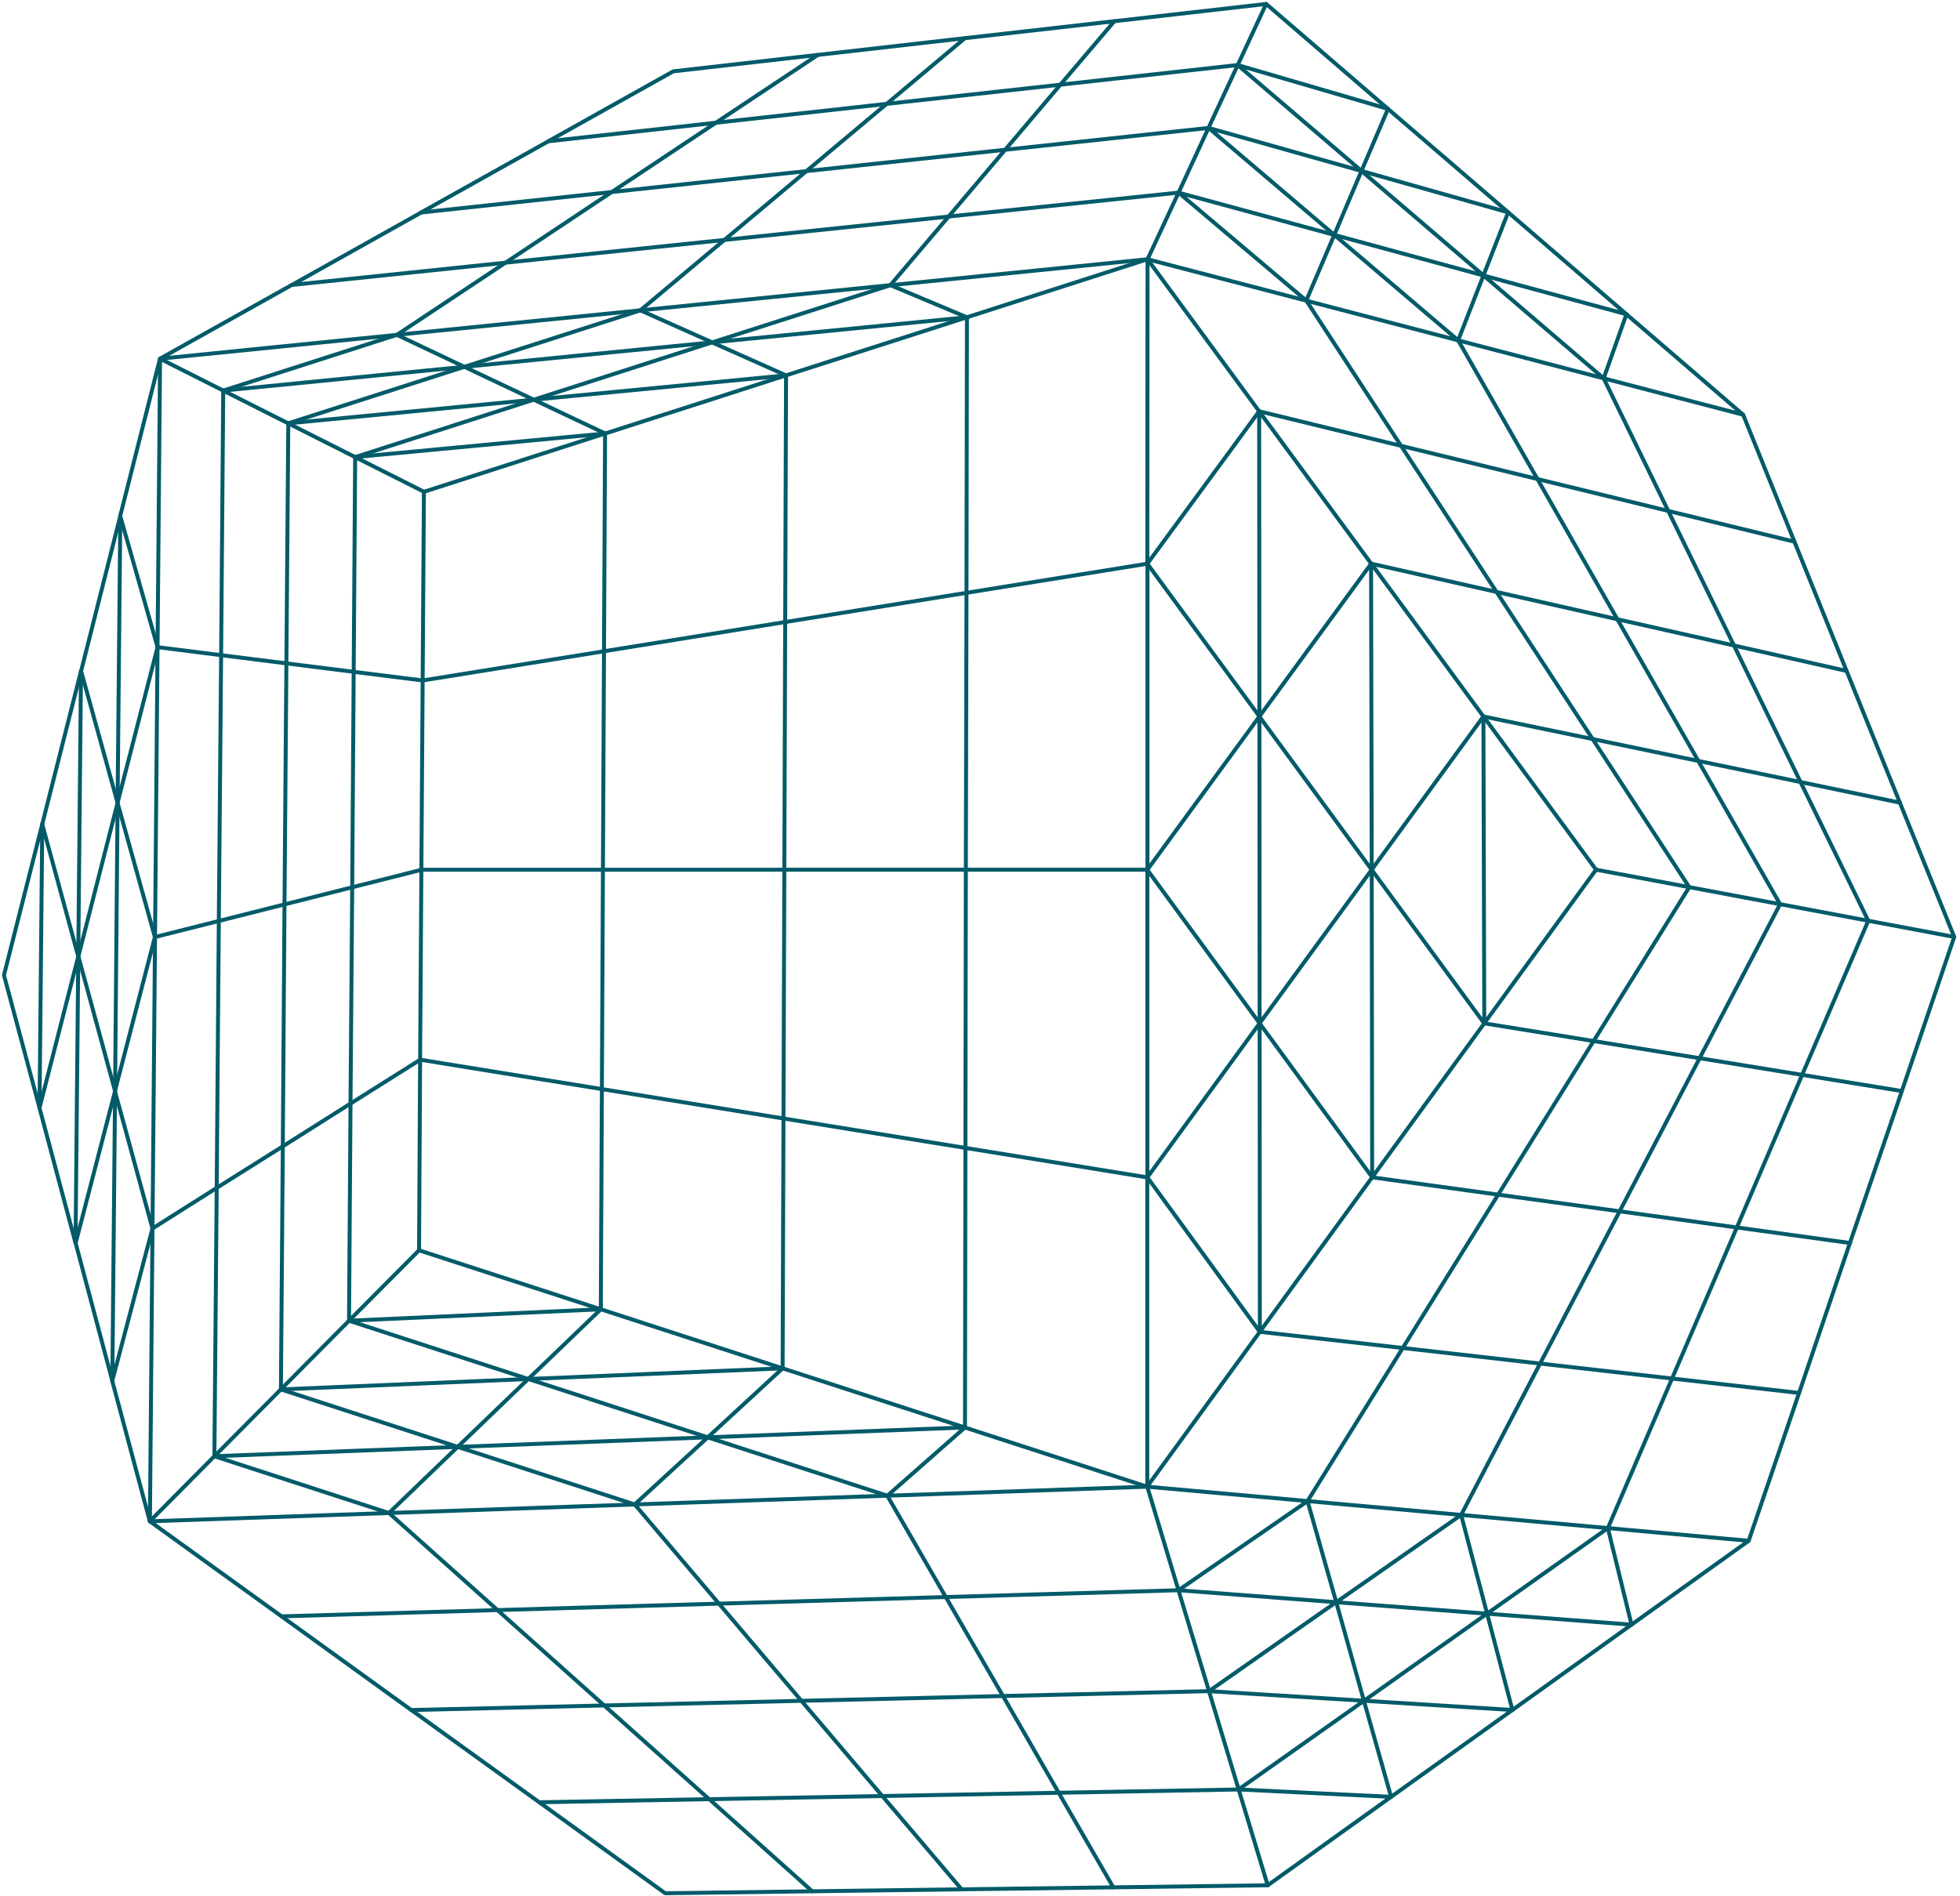 <?xml version="1.0" encoding="UTF-8"?> <svg xmlns="http://www.w3.org/2000/svg" width="495" height="479" viewBox="0 0 495 479" fill="none"><path d="M346.266 142.391L346.43 219.693L346.54 297.417" stroke="#035B6A" stroke-linecap="round" stroke-linejoin="round"></path><path d="M289.793 142.398V219.701" stroke="#035B6A" stroke-linecap="round" stroke-linejoin="round"></path><path d="M318.003 103.892L318.059 180.985L289.77 219.706V297.422L318.17 336.438L354.296 340.529L388.977 344.464L422.269 348.238L454.338 351.878" stroke="#035B6A" stroke-linecap="round" stroke-linejoin="round"></path><path d="M38.516 310.331L39.152 236.718L39.788 163.481L40.425 90.61" stroke="#035B6A" stroke-linecap="round" stroke-linejoin="round"></path><path d="M28.371 348.833L29.06 275.633L29.695 202.805L30.384 130.342" stroke="#035B6A" stroke-linecap="round" stroke-linejoin="round"></path><path d="M19.078 314.042L19.766 241.615L20.454 169.547" stroke="#035B6A" stroke-linecap="round" stroke-linejoin="round"></path><path d="M9.984 279.877L10.671 208.209" stroke="#035B6A" stroke-linecap="round" stroke-linejoin="round"></path><path d="M244.198 80.154L244.089 149.753L243.926 219.7L243.817 289.983L243.709 360.592L224.11 377.834L160.32 380.049L98.268 382.21" stroke="#035B6A" stroke-linecap="round" stroke-linejoin="round"></path><path d="M54.145 367.871L54.729 300.094L55.261 232.642L55.845 165.509L56.376 98.667" stroke="#035B6A" stroke-linecap="round" stroke-linejoin="round"></path><path d="M243.675 360.602L178.749 363.094L133.419 348.36L88.144 333.638" stroke="#035B6A" stroke-linecap="round" stroke-linejoin="round"></path><path d="M197.668 345.665L133.403 348.36L115.582 365.506" stroke="#035B6A" stroke-linecap="round" stroke-linejoin="round"></path><path d="M89.676 115.467L152.807 109.519" stroke="#035B6A" stroke-linecap="round" stroke-linejoin="round"></path><path d="M198.516 94.826L198.3 157.136L198.084 219.706L197.868 282.562L197.652 345.666L178.749 363.095L160.277 380.054" stroke="#035B6A" stroke-linecap="round" stroke-linejoin="round"></path><path d="M72.781 106.945L134.784 100.972L198.515 94.826" stroke="#035B6A" stroke-linecap="round" stroke-linejoin="round"></path><path d="M100.238 84.582L161.714 78.395L224.862 72.036L239.576 54.702L297.652 48.661L329.923 75.954L353.833 112.623L388.278 121.005L408.454 156.419L428.908 192.223L454.77 197.568L479.85 202.769" stroke="#035B6A" stroke-linecap="round" stroke-linejoin="round"></path><path d="M70.945 350.979L71.425 289.58L71.85 228.447L72.329 167.569L72.809 106.942" stroke="#035B6A" stroke-linecap="round" stroke-linejoin="round"></path><path d="M56.395 98.665L117.27 92.661L134.805 100.968L152.84 109.514L198.51 94.825L244.18 80.158L289.795 65.492L329.915 75.957L368.26 85.985L404.996 95.569L440.234 104.769" stroke="#035B6A" stroke-linecap="round" stroke-linejoin="round"></path><path d="M37.84 384.311L98.233 382.213L115.589 365.508L178.72 363.094L224.11 377.844L289.704 375.561L318.176 336.44L318.121 258.51L318.066 180.99L289.759 142.4L289.814 65.494L297.643 48.669L305.2 32.325L312.591 16.43L319.764 1.001" stroke="#035B6A" stroke-linecap="round" stroke-linejoin="round"></path><path d="M40.434 90.614L100.241 84.589L117.28 92.669L161.718 78.402L182.934 60.616L203.65 43.231L223.919 26.241L267.799 21.391L312.571 16.43L343.867 43.203L374.661 69.588L405.01 95.576L421.326 129.082L437.92 163.067L454.737 197.576L471.833 232.603L455.127 271.538L438.644 310.084L422.273 348.24L406.068 386.029L375.552 407.64L344.479 429.642L312.794 452.055L267.41 452.88L222.805 453.709L179.092 454.506L152.585 430.828L125.633 406.733L98.236 382.214L54.133 367.87" stroke="#035B6A" stroke-linecap="round" stroke-linejoin="round"></path><path d="M152.81 109.519L152.541 164.521L152.273 219.722L152.004 275.121L151.735 330.747L133.414 348.359L70.927 350.987L54.164 367.868" stroke="#035B6A" stroke-linecap="round" stroke-linejoin="round"></path><path d="M88.148 333.638L88.522 278.797L88.949 224.143L89.322 169.703L89.696 115.465" stroke="#035B6A" stroke-linecap="round" stroke-linejoin="round"></path><path d="M151.721 330.745L105.789 315.837" stroke="#035B6A" stroke-linecap="round" stroke-linejoin="round"></path><path d="M374.652 180.984L403.077 219.692L426.626 224.103" stroke="#035B6A" stroke-linecap="round" stroke-linejoin="round"></path><path d="M403.089 219.689L374.85 258.501" stroke="#035B6A" stroke-linecap="round" stroke-linejoin="round"></path><path d="M318.035 180.986L346.405 219.696L374.832 258.506L402.478 262.988L429.232 267.319L455.15 271.532L480.288 275.612" stroke="#035B6A" stroke-linecap="round" stroke-linejoin="round"></path><path d="M374.639 180.985L346.433 219.691L318.117 258.507L289.746 297.428V375.557L297.624 401.719L305.336 427.214L312.828 452.054L320.155 476.25" stroke="#035B6A" stroke-linecap="round" stroke-linejoin="round"></path><path d="M346.32 142.383L374.636 180.985L374.857 258.504L346.54 297.409L318.168 336.436" stroke="#035B6A" stroke-linecap="round" stroke-linejoin="round"></path><path d="M346.301 142.385L318.074 180.979" stroke="#035B6A" stroke-linecap="round" stroke-linejoin="round"></path><path d="M115.603 365.505L70.93 350.985" stroke="#035B6A" stroke-linecap="round" stroke-linejoin="round"></path><path d="M72.781 106.945L117.285 92.665L179.828 86.492L198.515 94.826" stroke="#035B6A" stroke-linecap="round" stroke-linejoin="round"></path><path d="M289.749 297.426L243.802 289.982L197.91 282.555L151.963 275.118L106.125 267.702L88.499 278.796L71.419 289.584L54.721 300.088L38.514 310.331L37.859 384.305" stroke="#035B6A" stroke-linecap="round" stroke-linejoin="round"></path><path d="M56.383 98.664L100.245 84.582L127.679 66.357L154.505 48.502L203.677 43.225L253.9 37.827L305.229 32.318L336.977 59.343L374.644 69.587L410.763 79.383" stroke="#035B6A" stroke-linecap="round" stroke-linejoin="round"></path><path d="M426.626 224.102L402.468 262.983L378.365 301.785L354.262 340.533L330.215 379.197L337.473 404.746L344.455 429.641L351.325 453.921" stroke="#035B6A" stroke-linecap="round" stroke-linejoin="round"></path><path d="M297.641 48.665L336.986 59.346L368.272 85.987L388.278 121.014L421.343 129.077L453.186 136.841" stroke="#035B6A" stroke-linecap="round" stroke-linejoin="round"></path><path d="M305.242 32.317L343.887 43.199L380.878 53.641" stroke="#035B6A" stroke-linecap="round" stroke-linejoin="round"></path><path d="M330.241 379.197L297.625 401.722" stroke="#035B6A" stroke-linecap="round" stroke-linejoin="round"></path><path d="M312.574 16.428L350.539 27.51" stroke="#035B6A" stroke-linecap="round" stroke-linejoin="round"></path><path d="M351.342 453.916L312.824 452.048" stroke="#035B6A" stroke-linecap="round" stroke-linejoin="round"></path><path d="M242.85 477.275L205.125 477.77L179.124 454.499L136.188 455.286L103.891 431.983" stroke="#035B6A" stroke-linecap="round" stroke-linejoin="round"></path><path d="M381.965 431.974L344.474 429.641L305.328 427.215" stroke="#035B6A" stroke-linecap="round" stroke-linejoin="round"></path><path d="M73.715 71.986L106.371 53.679L154.51 48.505L180.788 31.011L206.575 13.865L243.701 9.64L281.428 5.36" stroke="#035B6A" stroke-linecap="round" stroke-linejoin="round"></path><path d="M205.12 477.773L167.988 478.265L136.207 455.294" stroke="#035B6A" stroke-linecap="round" stroke-linejoin="round"></path><path d="M318.008 103.898L353.848 112.631L377.945 149.533L408.443 156.429L437.939 163.068L466.377 169.496" stroke="#035B6A" stroke-linecap="round" stroke-linejoin="round"></path><path d="M106.352 53.674L138.489 35.689L180.778 31.009L223.936 26.238L243.696 9.637" stroke="#035B6A" stroke-linecap="round" stroke-linejoin="round"></path><path d="M412.045 410.415L375.535 407.643L337.42 404.75L305.334 427.215L253.279 428.443L202.386 429.655L152.598 430.828L103.862 431.989L71.113 408.324" stroke="#035B6A" stroke-linecap="round" stroke-linejoin="round"></path><path d="M138.465 35.693L170.035 18.022L206.579 13.864" stroke="#035B6A" stroke-linecap="round" stroke-linejoin="round"></path><path d="M28.373 348.833L19.102 314.032L29.061 275.633L19.79 241.606L29.697 202.805L20.479 169.54L30.386 130.342" stroke="#035B6A" stroke-linecap="round" stroke-linejoin="round"></path><path d="M441.623 389.228L406.102 386.025L368.972 382.695L330.233 379.199L289.717 375.563L243.652 360.601L197.642 345.665L151.743 330.747L88.139 333.638L70.934 350.988" stroke="#035B6A" stroke-linecap="round" stroke-linejoin="round"></path><path d="M19.078 314.042L9.977 279.879L19.766 241.615L10.664 208.214L20.454 169.547" stroke="#035B6A" stroke-linecap="round" stroke-linejoin="round"></path><path d="M9.986 279.877L1 246.345L10.673 208.209" stroke="#035B6A" stroke-linecap="round" stroke-linejoin="round"></path><path d="M374.648 180.989L402.223 186.694L426.616 224.104L449.558 228.413L471.829 232.599L493.543 236.68" stroke="#035B6A" stroke-linecap="round" stroke-linejoin="round"></path><path d="M281.165 476.777L267.372 452.883L253.307 428.443L238.86 403.442L224.086 377.841" stroke="#035B6A" stroke-linecap="round" stroke-linejoin="round"></path><path d="M369.008 382.694L375.569 407.643L381.964 431.974" stroke="#035B6A" stroke-linecap="round" stroke-linejoin="round"></path><path d="M406.07 386.03L412.045 410.414" stroke="#035B6A" stroke-linecap="round" stroke-linejoin="round"></path><path d="M88.141 333.642L105.832 315.843L106.1 267.708L106.42 219.722L106.741 171.897L107.061 124.226" stroke="#035B6A" stroke-linecap="round" stroke-linejoin="round"></path><path d="M224.871 72.033L244.198 80.154" stroke="#035B6A" stroke-linecap="round" stroke-linejoin="round"></path><path d="M161.73 78.396L179.863 86.49L244.196 80.155" stroke="#035B6A" stroke-linecap="round" stroke-linejoin="round"></path><path d="M89.676 115.466L107.084 124.229L152.807 109.519" stroke="#035B6A" stroke-linecap="round" stroke-linejoin="round"></path><path d="M40.405 90.612L56.369 98.667L72.78 106.945L89.693 115.469L134.795 100.972L179.841 86.493L224.887 72.041L289.805 65.494L317.994 103.892L346.294 142.385L377.944 149.535L402.225 186.694L428.907 192.226L449.56 228.413L429.241 267.319L409.035 306.002L388.94 344.467L369.013 382.692L337.475 404.746L297.62 401.721L238.898 403.44L181.571 405.109M40.405 90.612L30.358 130.344L39.791 163.479L29.688 202.815L39.121 236.719L29.018 275.642L38.507 310.334L28.348 348.838L37.837 384.305M40.405 90.612L73.673 71.986L127.65 66.359L182.911 60.615L239.568 54.709L253.857 37.83L267.812 21.385L281.432 5.36L319.78 1L350.536 27.509L380.902 53.638L410.765 79.387L440.238 104.774L453.188 136.842L466.361 169.496L479.814 202.775L493.545 236.68L480.316 275.614L467.198 314.001L454.36 351.88L441.633 389.228L412.049 410.412L381.962 431.975L351.318 453.923L320.171 476.256L281.153 476.775L242.861 477.277L222.822 453.705L202.392 429.653L181.571 405.109M181.571 405.109L125.641 406.733L71.106 408.318L37.837 384.305M181.571 405.109L160.304 380.052L115.593 365.505L54.136 367.866L37.837 384.305" stroke="#035B6A" stroke-linecap="round" stroke-linejoin="round"></path><path d="M410.76 79.383L405.008 95.572" stroke="#035B6A" stroke-linecap="round" stroke-linejoin="round"></path><path d="M380.878 53.641L374.649 69.584L368.254 85.984" stroke="#035B6A" stroke-linecap="round" stroke-linejoin="round"></path><path d="M350.539 27.51L343.836 43.201L336.968 59.348L329.881 75.963" stroke="#035B6A" stroke-linecap="round" stroke-linejoin="round"></path><path d="M39.105 236.72L55.302 232.64L71.888 228.455L88.919 224.147L106.451 219.717H152.258L198.12 219.705H243.926H289.732L318.118 258.505L346.559 297.415L378.339 301.784L409.063 305.997L438.617 310.077L467.225 314.001" stroke="#035B6A" stroke-linecap="round" stroke-linejoin="round"></path><path d="M39.805 163.483L55.844 165.508L72.322 167.578L89.292 169.712L106.754 171.896L152.519 164.523L198.284 157.138L244.048 149.764L289.758 142.401L318.005 103.896" stroke="#035B6A" stroke-linecap="round" stroke-linejoin="round"></path></svg> 